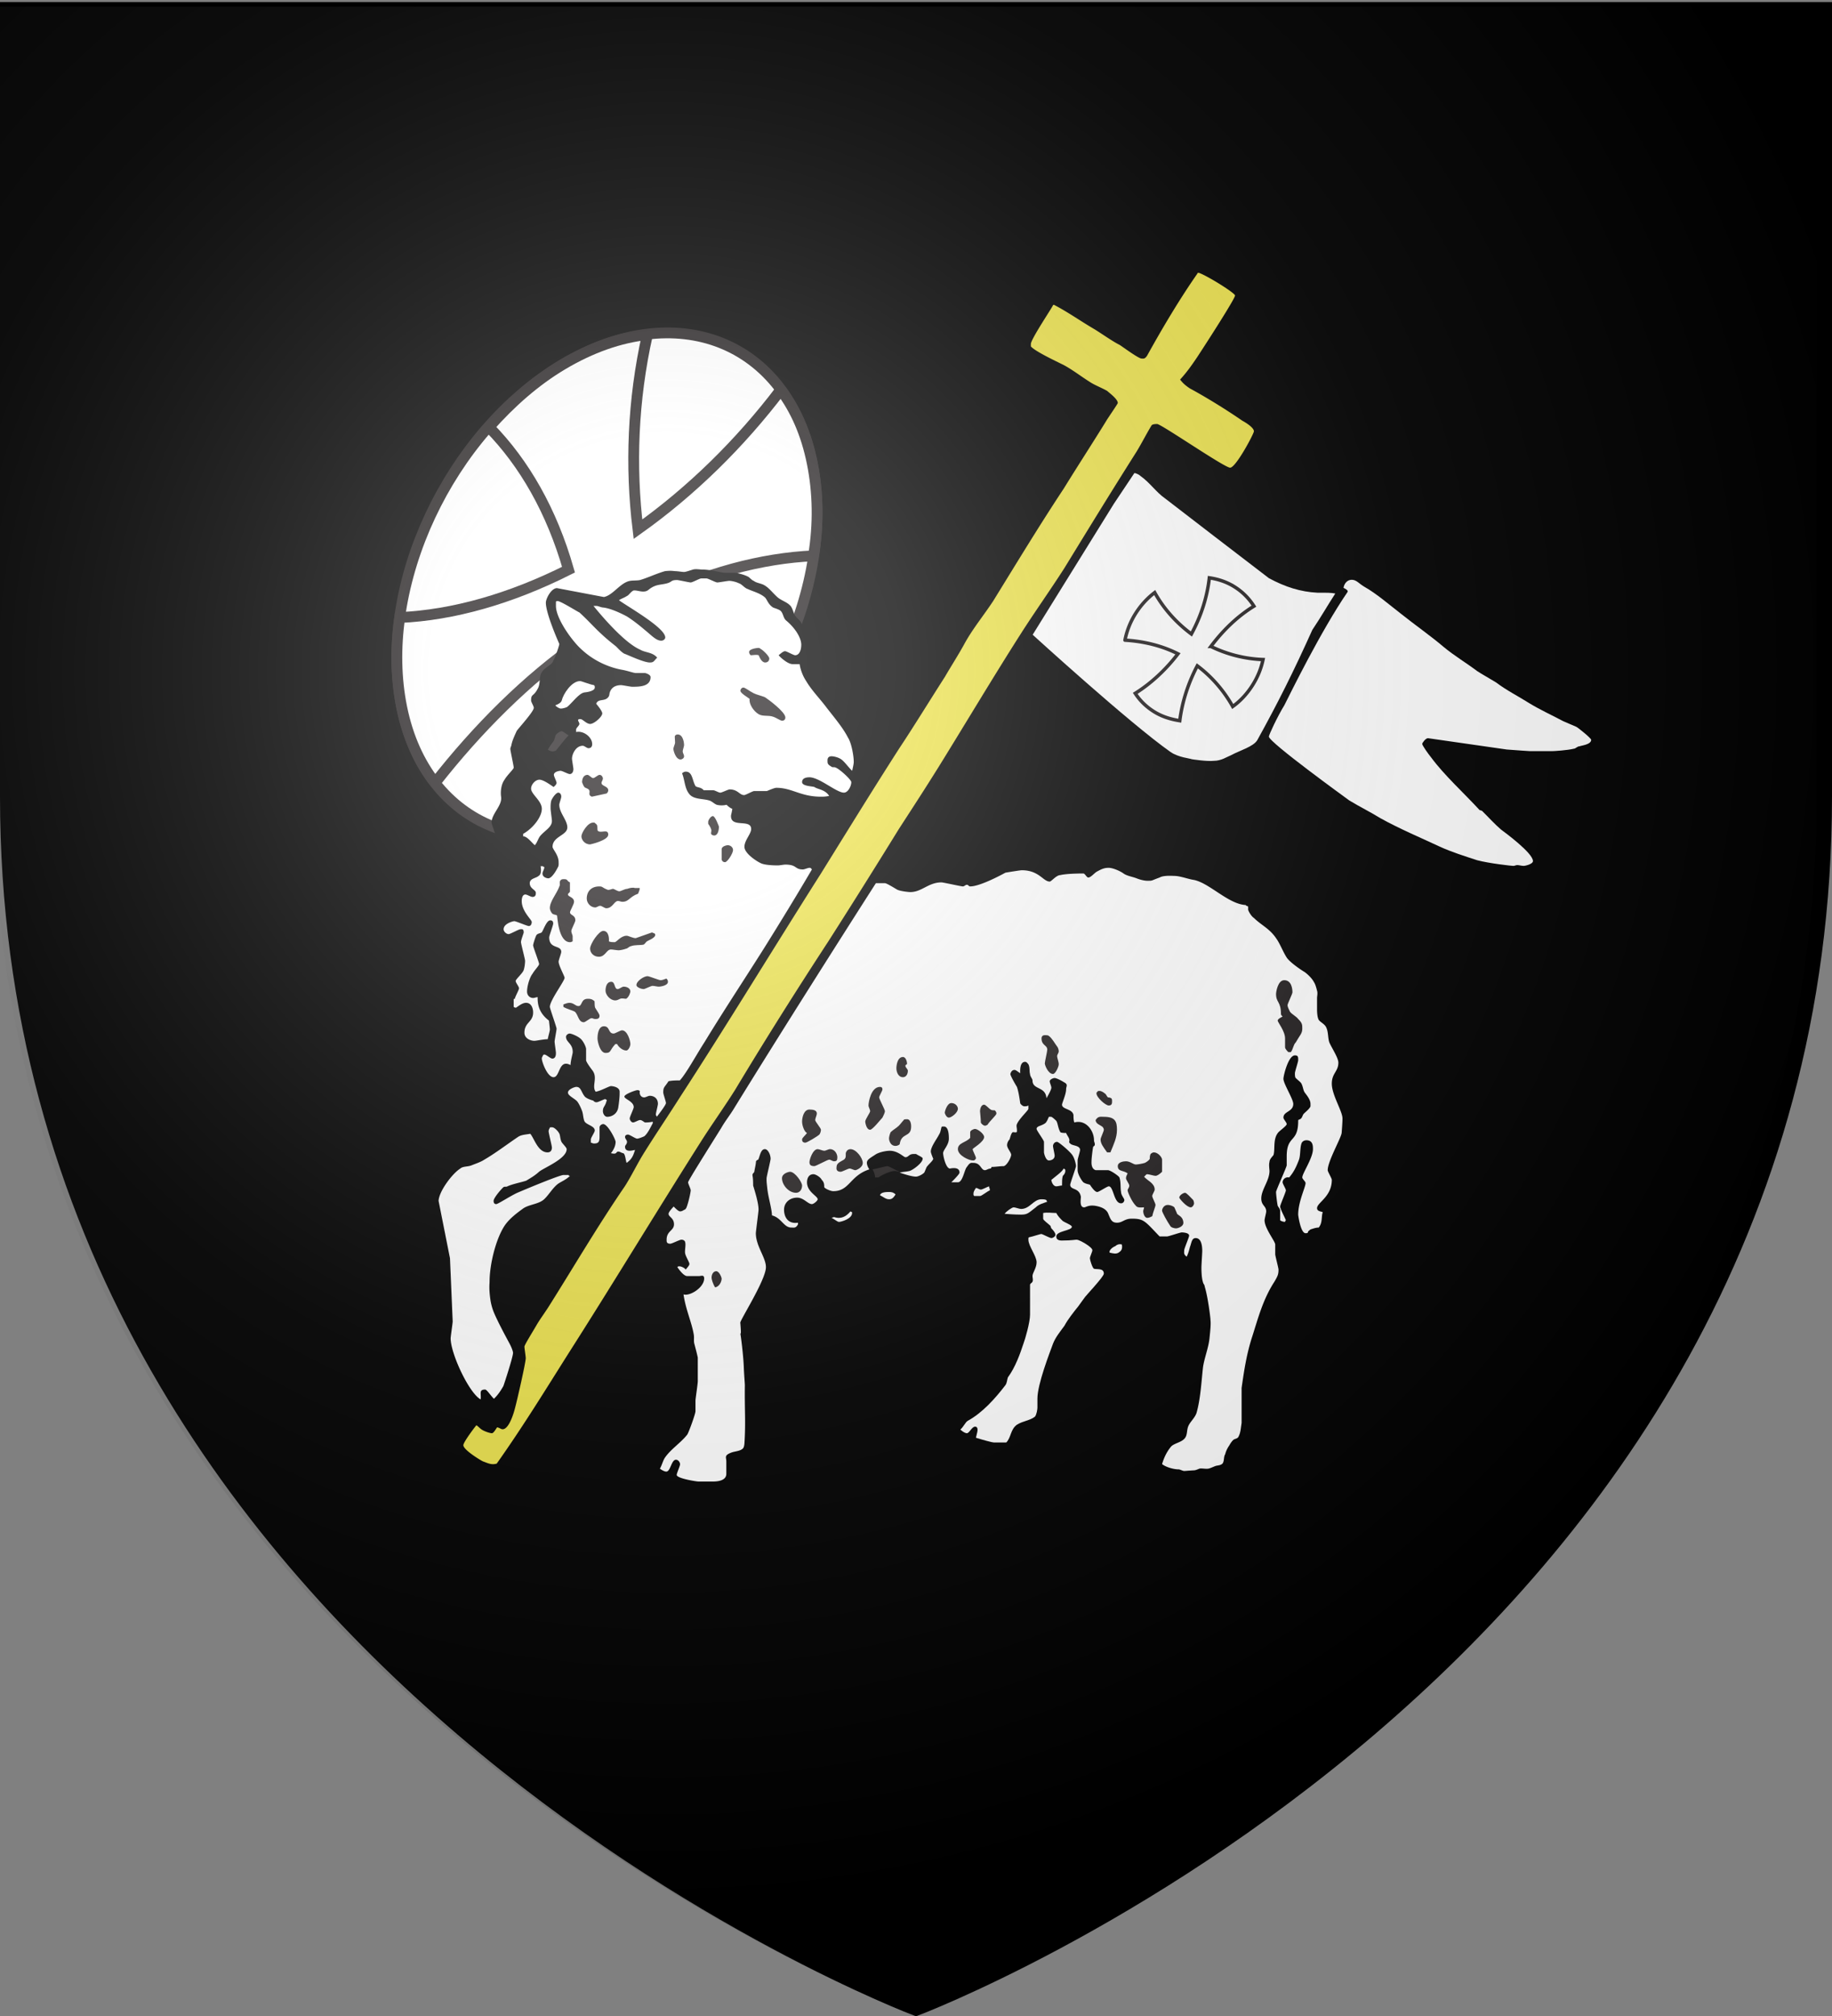 <svg xmlns="http://www.w3.org/2000/svg" xmlns:xlink="http://www.w3.org/1999/xlink" version="1.0" width="600" height="660"><rect width="100%" height="100%" fill="#808080" stroke="none"/><defs><linearGradient id="b"><stop style="stop-color:white;stop-opacity:.314" offset="0"/><stop style="stop-color:white;stop-opacity:.251" offset=".19"/><stop style="stop-color:#6b6b6b;stop-opacity:.125" offset=".6"/><stop style="stop-color:black;stop-opacity:.125" offset="1"/></linearGradient><linearGradient id="a"><stop style="stop-color:#fd0000;stop-opacity:1" offset="0"/><stop style="stop-color:#e77275;stop-opacity:.659" offset=".5"/><stop style="stop-color:black;stop-opacity:.323" offset="1"/></linearGradient><radialGradient cx="221.445" cy="226.331" r="300" fx="221.445" fy="226.331" id="c" xlink:href="#b" gradientUnits="userSpaceOnUse" gradientTransform="matrix(1.353 0 0 1.349 -77.63 -85.747)"/></defs><g style="display:inline;fill:#000;fill-opacity:1"><path d="M300 658.5S1.5 546.18 1.5 260.728V2.176h597v258.552C598.5 546.18 300 658.5 300 658.5z" style="opacity:1;fill:#000;fill-opacity:1;fill-rule:evenodd;stroke:#000;stroke-width:3;stroke-linecap:butt;stroke-linejoin:miter;stroke-miterlimit:4;stroke-dasharray:none;stroke-opacity:1"/></g><path class="ps031 ps18" d="M131.56 231.552c-8.064-39.865 15.495-90.078 52.65-112.182 37.252-22.163 73.735-7.67 81.799 32.194 8.01 39.604-15.403 89.73-52.655 111.892-37.155 22.105-73.784 7.7-81.794-31.904" style="fill:#fff;fill-opacity:1;fill-rule:nonzero;stroke:#231f20;stroke-width:3.538;stroke-linecap:round;stroke-linejoin:miter;stroke-miterlimit:3.864;stroke-dasharray:none"/><path class="ps029 ps18" d="M142.507 256.273c-5.148-6.57-8.945-14.82-10.947-24.721-1.898-9.38-2.062-19.5-.653-29.387 17.493-.774 36.32-6.137 55.287-15.67-5.494-19.207-14.475-34.882-26.053-46.676 7.13-8.037 15.133-15.133 24.069-20.45 9.447-5.62 18.853-8.88 27.824-9.839-4.808 21.543-5.615 43.04-3.095 63.726 17.6-12.514 33.415-28.053 46.772-45.632 4.851 6.455 8.348 14.3 10.298 23.94 1.95 9.64 2.142 20.034.42 30.4-17.025.788-35.54 5.673-53.85 14.815 5.454 18.064 14.289 33.825 25.473 45.562-7.35 8.167-15.446 15.61-24.698 21.115-8.984 5.345-17.924 8.62-26.501 9.637 4.572-20.819 5.688-43.084 3.423-63.046-17.798 12.34-34.068 28.734-47.77 46.226" style="fill:#fff;fill-opacity:1;fill-rule:nonzero;stroke:#231f20;stroke-width:3.538;stroke-linecap:round;stroke-linejoin:miter;stroke-miterlimit:3.864;stroke-dasharray:none"/><path class="ps03 ps18" d="M392.137 85.36c.805 0 1.074.53 1.343.53 4.834 2.911 9.668 6.087 14.233 8.733.269.265.537.794.537 1.324 0 2.91-4.834 8.204-5.64 9.527-3.49 6.087-7.52 12.174-11.279 17.996v.794c7.52 5.293 16.382 10.056 23.633 15.35.537.264.537 1.323.537 1.852 0 1.323-9.4 16.673-11.28 16.673-1.073 0-15.844-10.586-25.244-14.82-.268.793-4.834 6.88-4.834 7.674 0 1.059 12.085 11.38 15.845 14.556 2.686 2.117 7.52 6.087 10.743 8.998 3.222 2.911 7.25 6.087 11.01 7.94 3.76 1.852 7.252 4.498 11.011 6.086 2.417.794 6.983 1.588 7.52 1.588.537 0 4.297-.53 6.177-1.323.537-.265 1.074-1.059 1.611-1.588 1.612-.794 3.223-1.853 4.566-1.853 4.028 0 12.085 6.881 14.77 8.998 5.372 3.97 10.743 8.734 16.383 13.233 3.49 2.646 6.982 5.557 10.742 8.204 3.223 2.382 7.251 4.499 10.742 7.145 5.64 3.705 10.743 6.087 16.65 8.998 2.955 1.588 12.892 6.087 12.892 11.116 0 5.557-10.743 6.88-13.697 6.88h-21.753c-.537 0-4.566-.793-6.983-1.058-.268 0-6.714 0-6.982.265 1.611 2.91 6.714 7.674 9.13 10.32 2.687 2.912 5.372 5.294 8.326 8.205 4.297 3.97 13.428 9.792 13.428 14.555 0 1.06-1.343 3.706-2.417 4.235-2.148.53-5.908 1.058-6.445 1.058-.537 0-8.057-.793-11.817-1.587-3.223-.53-6.714-1.588-10.205-2.647-4.834-1.588-9.937-3.176-14.77-5.293-4.566-2.117-8.863-4.764-13.429-6.88-4.297-2.647-8.862-5.294-13.428-8.47-2.417-1.587-4.834-3.175-6.982-5.028-1.074-.794-11.28-9.792-14.234-9.792-.537 0-.537.265-.805.265-.806 1.323-2.149 2.911-3.76 3.705-1.88 1.059-5.371 2.117-7.52 2.382-2.417.264-3.223.264-3.76.264-5.908 0-15.039-2.91-19.873-6.351-.537-.265-1.611-.53-2.149-1.059-7.788-5.028-18.262-15.35-25.513-21.965-4.297-3.97-9.668-9.263-14.233-11.91-7.788 10.851-15.308 23.29-22.56 34.934-7.25 12.174-16.381 25.67-23.364 37.845 1.612.264 3.223.264 4.834.529 1.343.264 3.492 1.323 4.029 1.323 1.074 0 1.88-1.588 2.417-2.382 1.343-1.323 4.834-1.852 6.445-1.852 4.297 0 6.983 2.382 8.594 2.382.537 0 1.343-.265 1.88-.265.537 0 .806.53 1.343.53.537 0 4.834-3.706 5.37-3.706 1.88-1.058 4.03-1.588 6.178-1.852.268.264.268.264 2.685 0l12.085 2.646c.806-.265 7.52-1.852 9.669-1.852h2.954c.537 0 .805-.794 1.343-.794 1.61-.53 4.565-.794 5.102-.794 5.103 0 3.491 2.117 10.205 2.91.269.265.269.53.806.53s.537-.53 1.074-.794c1.612-.265 5.103-.794 5.64-.794.537 0 4.834.265 6.983.794 2.417.53 5.102 1.853 7.25 3.176 2.418 1.323 4.566 3.176 6.715 4.499 1.074.794 2.417 1.852 3.76 2.382 1.88 1.058 4.296-.265 6.176 2.382.269.794.269 2.117.806 2.91 1.074 1.324 1.343 2.647 2.417 3.706 1.343 1.323 4.028 1.588 4.834 3.44 1.88 3.97 5.64 9.792 10.742 12.174.806.53 1.88 1.852 2.417 3.176 1.88 3.705 1.343 3.97 1.343 6.88v3.176c0 1.324 3.491 5.029 3.491 5.029.806 2.381 1.343 4.234 1.612 6.88.268 1.588 1.88 4.764 1.88 5.293 0 3.176-1.612 3.97-1.612 5.823 0 1.323 3.492 6.616 3.492 7.674-.538 2.647 1.88 7.41 1.88 7.94 0 .794-.538 2.117-.538 3.176-.268 3.175-1.88 5.028-2.685 7.41-.269.794-.269 2.117-.537 2.91-.806 3.441-.269 2.647-.269 5.559 0 3.44-2.148 3.97-2.148 6.351v3.44c0 .53-.806 1.588-1.075 2.382-.268.265-.805.794-1.074 1.324-.806 1.058-2.685 2.117-3.76 2.91-.268.265-1.074.795-1.074 1.324v2.911c0 .53-.268 1.059-.537 1.588-.537 1.058-2.686 2.382-3.491 3.44-.537.53-1.075 1.588-1.343 2.382-1.88-.53-2.954 2.382-3.76 3.44-3.76 5.267-6.982 12.095-8.325 18.129-.806 3.467-1.612 7.119-2.149 10.824-1.074 6.431-2.417 19.372-2.417 19.928v4.26c0 .239-1.074 3.256-1.611 3.52-.806.424-2.148.61-2.954 1.377-.537.29-.537.767-.537 1.323 0 .53.268.53.268 1.059 0 1.402-2.417 3.705-3.222 4.234-5.909 3.784-12.623 5.955-18.531 5.955-4.565 0-8.594-1.138-12.89-5.055 0-.688-.27-1.667-.27-2.197 0-.556.806-2.54 1.612-3.731.806-2.091 2.148-4.526 3.491-6.722 1.074-1.482 2.686-2.62 4.297-3.89.269-.054.537-.265.806-.345 1.343-1.19 2.954-2.355 3.76-3.572.805-1.377 1.342-3.176 1.88-4.711 1.074-3.864 2.417-11.248 2.417-11.777 0-.556 1.88-7.013 2.148-10.507.269-5.187-.268-9.606-.268-14.502 0-1.218-1.612-3.335-2.417-4.658-.538-1.059-1.612-3.97-3.492-4.499-1.611-.53-3.76-1.059-5.37-1.853-.538-.264-5.104-4.234-6.178-4.234-.537 0-1.611.53-1.611 1.323v4.764c0 1.853-2.417 5.028-4.297 6.352-1.611 1.323-3.76 3.07-5.371 4.446-4.566 4.234-8.057 9.05-11.011 14.211-1.074 1.906-2.149 3.917-2.686 5.743-.537.926-3.222 7.225-3.222 10.03v3.202c0 2.33-2.417 7.86-5.103 8.92-1.611.714-3.491 2.38-4.297 3.942-.537.953-.537 2.409-.806 3.44-.268.504-1.074 1.006-1.342 1.536 0 .37 0 .873-.269 1.244-2.148 2.514-13.428 5.53-17.456 5.53-1.343 0-3.492-.82-3.492-2.408-1.61.027-5.908.027-6.445.027-.537 0-1.88-.874-2.686-.953-.268-.159-.537-.476-.537-1.006 0-1.455 1.343-3.599 1.88-4.922 1.074-3.096 3.492-7.966 6.446-10.374 1.342-1.006 3.49-1.218 5.102-2.514 2.686-2.17 5.909-4.34 8.057-7.252 3.223-4.578 4.297-9.924 6.177-14.053v-1.508c.268-.9 1.611-4.922 1.611-6.457 0-.556-1.074-6.59-1.074-7.12v-3.704c0-.53.806-4.235.806-4.764 0-6.087-5.372-9.527-6.177-16.144-.537-.264-1.343-.529-1.88-.529-.537 0-1.343 1.323-2.149 1.588-1.88.265-5.37.794-5.908.794-.537 0-8.325-1.323-8.862-1.323-5.103 0-5.371 3.705-8.326 3.705-.537 0-.805-.265-3.49-.265-1.344-.265-2.418-1.588-3.492-1.588-.537 0-2.954 1.588-4.566 1.853-1.074.264-2.685-.265-4.297 0-1.88.264-3.76 1.058-5.37 1.588-.27 0-.538-.265-3.223 0-1.343-.265-3.76-.794-4.297-.794-.537 0-3.223.794-3.76.794-.537 0-2.417-.53-2.954-.53-.537 0-3.492.794-4.029.794-.564 0-3.867-.794-5.8-.794-.162 0-.135-.264-.135.265 0 .53.698 2.646.779 3.97.107 1.852.322 5.293.322 5.822 0 7.145-1.155 8.125-6.338 17.52-.752 1.35-.913 2.99-1.155 4.472l.887 11.486v21.833c0 .556.027 4.05-.967 5.505-1.558 2.197-3.787 2.779-5.882 3.335-.188.344-.617.714-.617 1.27 0 .53.43-.106.43.423v2.461c0 .53-.242.106-.377.292-.456 1.667.162 4.737-1.503 6.086-5.184 4.261-15.04 6.326-21.62 6.326-1.02 0-4.833.158-4.833-1.535 0-.53.671-1.43.886-2.038-.215-.397-.564-.556-1.101-.556-.564 0-1.101.45-1.665.45-.86 0-1.639-.53-1.639-1.191 0-.556 1.343-4.155 1.907-6.113.806-2.832 2.283-6.564 4.11-9.554 1.637-2.7 5.263-4.975 7.116-7.357 1.719-2.223 1.746-5.479 2.095-8.178.16-1.508.805-4.181.805-4.71v-6.352c0-.53-1.208-8.866-2.256-13.153-.241-.873-.456-1.773-.886-2.567-1.53-2.858-3.786-5.822-5.344-8.522-1.853-3.282-1.611-5.663-1.611-8.574 0-2.912.134-3.97-2.579-7.41-.402 0-.805.529-1.128.793-5.8 9.263-11.601 18.261-17.563 27.391-4.324 6.617-8.245 13.577-12.435 20.352-5.586 9.05-12.031 17.943-16.704 26.861-.242.45-1.101 1.138-1.665 1.138-.537 0-3.491-.344-5.21-.952-1.29-.503-10.608-6.378-10.608-9.13 0-.53 0-.662.054-.9 2.148-3.467 6.526-10.03 6.526-10.56 0-.556-1.02-1.588-1.665-2.54-1.96-2.7-3.25-5.637-4.62-8.47-.59-1.243-.617-2.857-1.262-4.34-.806-1.905-1.88-4.842-1.907-6.721v-21.543l-4.807-26.994c-.752-3.705 4.297-9.262 7.708-12.438 1.396-1.588 3.303-1.323 4.914-2.382 1.504-.794 3.814-1.059 5.425-2.117 2.498-1.588 5.237-3.44 7.386-5.558.483-.53.43-1.323.779-2.117.51-.794 1.074-1.588 1.933-2.382.833-.794 1.853-1.058 2.578-1.588.161-.264.242-.53.242-1.058 0-2.647-4.377-5.293-4.377-8.47 0-.528 1.1-3.969 1.1-4.498 0-.53-.16-.794-.375-1.323-.457-1.059-1.316-2.118-1.773-3.176-.618-1.588-.94-4.5-.94-5.028 0-2.118 1.101-3.705 1.101-4.5 0-1.058-2.229-1.587-2.39-1.852-.644-.53-1.047-1.059-1.504-1.852-.215-.265-.618-1.06-.671-1.853-.135-1.323-.484-3.97-.484-4.499 0-.53 1.316-4.764 1.316-5.293 0-3.97-3.088-3.176-3.088-8.204 0-.53.671-3.705.671-4.234 0-.53-.886-3.176-.886-3.705 0-3.44 3.303-3.706 3.303-7.146 0-.794-1.987-4.234-1.987-6.88 0-3.706 3.088-5.294 3.088-7.146 0-.53-1.1-3.97-1.1-4.5 0-.529 1.315-4.234 1.315-4.763 0-.53-1.53-4.499-1.53-5.028 0-2.911 3.571-5.558 3.115-8.469-.215-1.588-.027-3.97 1.128-5.558.913-1.587 3.008-3.44 3.008-3.97 0-.529-1.102-5.557-1.102-6.086 0-.53.269-.794.35-1.323.322-1.588 1.1-3.176 1.691-4.5.188-.529 5.64-6.351 5.64-7.674 0-.53-.886-1.853-.886-2.382 0-2.382.833-1.059 2.363-4.234.672-1.588.269-3.44.994-4.764.779-1.588 2.847-2.382 3.625-3.44 1.021-1.853 2.256-5.558 2.256-6.087 0 0-4.404-9.792-4.404-13.497 0-1.324 1.773-4.764 3.652-4.764l15.362 2.911c2.712-.53 4.915-3.97 7.654-5.028 1.208-.53 2.9-.265 4.163-.53 2.685-.793 5.37-2.117 8.164-2.91 2.121-.265 2.98 0 3.518 0 .564 0 2.202.264 2.766.264.537 0 2.014-.53 2.927-.794.86-.265 2.337 0 2.874 0 3.25 0 6.096 1.059 7.734 1.059h3.008c.564 0 3.035.529 4.485 1.323.484.265 1.047 1.058 1.773 1.323.993.794 2.605.794 3.733 1.588 1.316.794 2.524 2.382 3.974 3.705 1.155 1.059 3.035 1.588 4.082 2.647.699.529 1.048 1.852 1.477 2.91.403 1.06 1.773 1.853 2.31 2.912l.806 2.382c.268.529 1.342 1.323 1.611 2.381.806 2.382 0 5.293.537 7.675.537 2.647 2.686 5.293 4.029 7.94 1.61 3.44 5.102 7.145 6.982 9.792 4.028 5.028 6.177 12.173 6.177 17.466 0 .53-.806 5.293-.806 5.823 0 .529-.537 2.646-1.074 3.44-.806 1.059-2.417 1.588-3.223 2.117-3.222 1.588-5.908 1.588-8.594 1.588-.537 0-5.102-.265-7.52-.794-2.416-.794-3.786-1.588-6.23-1.588-.537 0-3.25.53-5.022.794-.618.265-1.343 0-1.933 0-.403 1.059-.833 2.647-.833 3.176 0 .53 0 .53.027.794 2.014.794 3.491 3.705 3.491 5.293 0 .53-1.316 3.44-1.316 3.97 0 2.117 2.256 3.705 3.384 3.705.564 0 2.31-.53 2.874-.53.537 0 1.316 0 4.619.265 2.014 0 4.7 1.588 7.117 2.646.268 0 .537-.529.805-1.058 8.594-13.497 17.188-27.523 26.05-41.55 6.177-9.262 11.817-19.32 17.725-28.846 5.909-9.528 12.623-19.055 18.53-28.318a125.24 125.24 0 0 1 4.566-8.204c4.297-6.88 9.131-13.761 13.428-20.378 4.297-7.145 12.623-20.907 12.623-21.436 0-.794-9.4-6.616-12.891-8.998-4.297-2.647-9.131-5.028-13.428-7.94-.806-.264-.806-1.323-.806-1.852 0-1.588 1.343-3.176 2.417-4.764 1.88-2.91 4.029-6.351 5.908-9.262.269-.53.806-2.118 1.88-2.647.269-.265 1.075-.265 1.343 0l27.125 16.144c.537-.265 1.074-.53 1.342-1.324A2140.554 2140.554 0 0 0 389.72 86.42c.537-.794 1.88-1.058 2.417-1.058" style="fill:#000;fill-rule:nonzero;stroke:none;stroke-width:1.327;stroke-linecap:round;stroke-linejoin:miter;stroke-miterlimit:3.864;stroke-dasharray:none;fill-opacity:1"/><path class="ps032 ps18" d="M345.945 397.116c.537 1.058 1.343 1.852 2.148 2.646.806.53 2.954 1.323 2.954 1.853 0 1.323-5.102 1.323-5.102 3.175 0 1.588 1.88 1.324 2.417 1.324 2.417 0 3.76-.265 4.297-.265.805 0 5.102 2.382 5.102 3.44 0 .53-.805 2.118-.805 2.647 0 .53.805 3.176 1.342 3.44 1.075.265 3.223-.264 3.223 1.588 0 1.059-6.177 7.463-6.445 8.045-.537.768-1.343 1.8-1.88 2.594-1.612 2.011-3.491 4.367-4.566 6.404-1.342 1.853-2.954 3.785-3.76 5.902-1.074 2.938-5.102 13.232-5.102 17.97v2.964c0 .555-.269 2.276-.806 2.937-1.611 1.297-4.028 1.43-5.908 2.647-2.149 1.535-1.88 4.208-3.491 5.822h-4.029c-.537 0-3.76-.873-5.908-1.561.269-1.165.537-2.012.537-2.568 0-.979-.537-1.058-.806-1.058-1.074 0-1.88 2.144-2.685 2.144-.537 0-1.343-.45-2.149-1.191 1.075-.927 1.612-2.356 2.417-2.859 4.834-2.62 9.131-7.463 12.354-11.697.537-.715.537-1.879.806-2.54 2.417-3.256 4.028-7.781 5.102-11.063.537-1.376 2.149-6.934 2.149-9.474v-9.713c0-.53.537-.53.806-1.058.268-.53 0-1.324 0-1.853 0-1.059 1.342-2.646 1.342-4.499 0-2.117-2.685-5.293-2.685-7.41 0-.53 0-.794.268-.794 1.343-.265 3.492-1.059 4.029-1.059.268 0 2.685 1.324 3.222 1.324.537 0 1.343-.53 1.343-1.059 0-.53-.537-1.323-1.343-2.117 0 0-.268-.53-.268-.794-.806-.794-2.417-1.853-2.417-2.382v-1.852c1.343-.265 2.954 0 4.297 0" style="fill:#fff;fill-rule:nonzero;stroke:none;stroke-width:1.327;stroke-linecap:round;stroke-linejoin:miter;stroke-miterlimit:3.864;stroke-dasharray:none;fill-opacity:1"/><path class="ps033 ps18" d="M363.132 284.111c1.343 0 3.76 1.059 4.834 1.853 1.075.793 2.955 1.058 4.297 1.587 1.343.53 2.686.794 3.492.794 1.88 0 1.074 0 4.028-1.058 1.343-.794 4.297-.53 4.834-.53 1.88 0 4.566 1.06 6.446 1.324 5.102 1.058 11.279 7.94 16.919 8.204 0 .264.537.264.805.53v1.058c.269.794 1.075 2.117 1.88 2.646 2.417 2.382 5.103 3.44 7.251 6.616 1.343 1.853 2.149 4.235 3.492 6.352 1.074 1.588 4.565 3.97 5.908 4.764 1.074.793 2.417 2.117 2.954 3.175.537.794.806 1.853 1.074 2.911.269.794 0 1.853 0 2.382v3.705c0 .53 0 2.382.537 3.44.538.795 1.88 1.324 2.417 2.383.806 1.587.538 3.44 1.075 5.028.805 1.852 2.954 5.028 2.954 6.616 0 2.911-2.149 3.44-2.149 6.88 0 3.706 3.492 8.999 3.492 11.38 0 .53 0 1.324-.269 4.764-.268 1.853-4.565 9.263-4.565 12.174 0 .53 1.342 2.647 1.342 3.176 0 5.558-4.834 7.41-4.834 9.263 0 1.058 1.343 1.058 1.88 1.323-.537 1.323 0 3.44-1.343 5.028-.805 0-1.61.265-2.417.53-.268 0-.805.529-1.074.793 0 .265 0 .53-.805.53-1.612 0-2.418-5.823-2.418-6.087 0-4.235 2.418-8.998 2.418-10.321 0-.53-1.075-1.324-1.075-1.853 0-1.323 3.492-6.351 3.492-9.263 0-1.058 0-2.91-2.149-2.91-.537 0-1.343.264-1.611 1.058-.537 1.588-.269 3.705-.806 5.293-.806 2.117-1.611 3.97-3.223 5.822-1.342-.265-2.148.794-2.148 1.588 0 .53 1.074 2.117 1.074 2.646 0 .53-1.88 4.764-1.88 5.293 0 .794 1.612 3.705 1.88 4.5 0 0-.268.264-.268.529-.538 0-1.343-.265-1.612-.53v-3.175c0-.53-.537-1.059-.805-1.588-.269-1.324-.538-3.97-.538-4.5 0-.529 3.492-8.203 3.492-8.733v-2.91c0-7.146 3.76-4.235 3.76-11.645 0-.53.268-.265.537-.53.805-.264.805-1.323 1.342-1.852.538-.53 1.88-1.588 2.149-2.382v-.794c0-1.323-1.074-2.646-1.88-3.705-.537-.794-.537-1.852-1.074-2.911-.269-.53-1.075-1.059-1.88-1.853-.269-.264-.269-1.058-.269-1.587 0-.53 1.074-3.706 1.074-4.235 0-1.058 0-1.588-1.074-1.588-2.148 0-3.76 6.616-3.76 7.675 0 1.588 3.223 6.616 3.223 8.204 0 2.647-3.223 2.382-3.223 4.5 0 .528 1.075 1.587 1.075 2.116 0 .53-1.88 1.853-2.686 2.647-1.88 2.117-1.074 5.293-1.611 7.41-.269.53-1.343 1.323-1.343 2.382-.269.794 0 2.382 0 2.91 0 3.177-2.686 6.088-2.686 8.999 0 2.382 1.612 2.382 1.612 4.234 0 .53-.537 2.382-.537 2.911 0 2.647 3.49 6.881 3.49 7.94v3.176c0 .529 1.075 4.499 1.075 5.028 0 1.588-.268 2.117-1.343 3.97-3.76 5.769-5.37 12.041-7.25 17.916-1.88 5.743-2.686 11.248-3.492 16.858v11.486c-.269 1.508-.269 3.123-1.074 4.578-.269.477-1.075.61-1.343.768-.537.212-1.343 1.455-1.611 1.985-.538.767-1.075 1.773-1.343 2.884-.537.794-.269 2.065-.806 2.964-.537.636-1.343.662-2.148.82-.806.239-1.88.848-2.686.954-.806.079-1.611-.08-2.417-.08-.537 0-1.343.582-2.148.609-2.686.159-2.686.212-3.223.212-.537 0-1.343-.53-1.88-.53-1.343.027-4.028-.635-5.371-1.72.537-1.773 1.343-3.81 2.954-5.743 1.074-1.138 3.491-1.35 4.565-2.805.806-1.059.538-2.647 1.075-3.864.537-1.376 2.148-2.7 2.685-4.314 1.343-4.657 1.612-10.506 2.149-15.137.537-3.309 1.88-6.431 2.148-9.74.537-4.975.269-5.187.269-5.742 0-.53-.806-7.305-1.88-10.772 0-.529-.537-1.058-.537-1.323-.537-1.588-.537-4.234-.537-5.028 0-.53.268-4.764.268-5.293 0-1.588-.268-4.234-2.148-4.234-1.343 0-1.343 1.588-1.88 2.91-.269 1.06-.537 2.118-1.075 3.176-1.074-.793-.805-1.323-.805-2.117 0-.529 1.611-4.234 1.611-4.763 0-1.059-2.417-1.059-2.417-1.059-.537 0-4.297 1.323-4.834 1.323h-2.417c-4.834-5.028-5.103-5.822-9.13-5.822-2.418 0-2.955 1.323-4.835 1.323s-2.148-1.323-2.954-3.175c-.806-1.588-2.686-2.118-4.297-2.382-2.149-.265-2.954.529-3.491.529-1.612 0-1.075-2.646-1.075-3.44-.537-3.176-3.49-2.118-3.49-3.97 0-.53 1.88-5.558 1.88-6.087 0-.794-.538-2.647-1.075-3.44-.537-1.06-4.566-4.5-5.103-4.5-1.074 0-1.343 1.06-1.343 1.324 0 .53.538 2.646.538 3.176 0 1.323-1.343 1.587-1.88 1.587-1.075 0-1.612-2.381-1.612-2.646v-3.44c0-.53-2.417-3.706-2.417-4.235 0-.53.269-.53.537-.794.538-.264 2.417-.794 2.686-1.588.269-.264.537-1.058.806-1.588h.805c.537.265 1.343 1.06 1.612 1.324.537.794.537 2.382 1.343 3.705.268.264 1.342.264 1.88.264.268.794 1.074 1.588 1.074 2.382 0 .265-.269.794.268 1.059.537.794 3.223.53 3.223 2.117 0 .53-.806 2.911-.806 3.44v3.176c0 1.323 1.343 3.44 1.88 3.97.806.53 1.343.53 2.149.794.537.794 1.611 2.382 2.417 2.382.537 0 3.222-1.853 3.76-1.853 1.61 0 1.61 5.558 4.028 5.558.805 0 1.074-.794 1.074-1.059 0-.53-1.074-1.588-1.074-2.646-.269-1.324 0-3.176-.537-4.764-.269-.53-2.954-2.382-3.76-2.382h-4.028c-1.612-.53-1.343-2.646-1.343-3.176 0-.529.268-3.175.537-4.499.268-.264.537-.264.537-.793 0-.53-.269-.794-.269-1.324 0-3.176-2.685-6.88-6.445-5.822-.269-.794-.269-1.588-.269-2.382-.268-2.117-3.76-1.852-3.76-3.44 0-.53 1.343-3.44 1.343-5.029 0-1.058.806-1.587-.805-2.381-.806-.53-2.417-1.324-2.954-1.324-.538 0-1.612.53-1.612 1.059 0 .53.537 1.588.537 2.117 0 .53-.805 2.117-1.611 3.44-.269-3.97-4.565-2.646-4.565-5.822 0-.529-.806-1.323-.806-2.117-.269-.794 0-2.117-.537-3.176-.269-.264-.537-.794-1.075-.794-1.88 0-1.61 3.176-1.61 3.706-.538-.265-1.344-1.06-1.88-1.06-1.075 0-1.344 1.324-1.344 1.324 0 .53 1.343 2.911 2.149 4.235.537 1.587.806 3.44 1.074 5.292 0 .265.806 1.06 1.343 1.06.537 0 .806 0 1.343-.266v1.059c0 .53-2.954 3.176-3.76 5.028-.269.53 0 1.324 0 1.853v.53c0 .528-.806.264-1.343.264-.537.264-.806 1.588-1.074 2.382-.537.529-.806 1.323-.806 1.852 0 1.059 1.343 2.382 1.343 3.176s-1.343 3.44-2.417 3.705c-1.343 0-2.686.265-4.028.265 0 0 0 .264-.269.529-.806 0-1.343.53-1.88.53-1.343 0-1.343-2.383-3.76-2.383-.805 0-1.074-.264-2.148 1.324-.806.794-1.343 5.028-2.954 5.028h-2.149c.537-.53 2.686-2.647 2.686-3.176 0-2.117-2.954-1.323-3.223-1.323-1.343-.265-2.148-4.234-2.148-5.028 0-1.059 1.88-2.647 1.88-4.764 0-.794 0-3.97-1.612-3.97-.537 0-.805 0-.805.265-.269.794-.269 1.588-.806 2.382-.806 1.588-2.686 3.97-2.686 5.557 0 .53.806 2.382.806 2.382-.269.794-1.343 1.588-2.149 2.647-.268.529-.537 1.323-.805 1.852-.806.794-2.149 1.323-2.686 1.323-1.611 0-4.565-1.058-5.371-1.323 1.074-.264 2.148-.264 3.223-.53 1.074-.264 4.297-2.646 4.297-3.969v-.264c-.537-.53-1.343-.794-2.149-1.324h-.805c-1.612 0-1.612 1.059-2.686 1.059-.537 0-2.417-2.117-5.103-2.117-1.342 0-3.76.529-4.834 1.323-1.611 1.059-2.685 1.588-2.685 2.646 0 .53.268 1.324.805 2.118-6.445 2.117-6.445 7.145-11.816 7.145-.806 0-2.686-.794-2.954-1.323 0-.794 0-1.588-.806-2.382-.537-1.059-2.149-1.853-2.686-1.853-1.88 0-2.148 1.853-2.148 2.647 0 3.176 3.491 4.499 3.491 5.558 0 .529-1.343 1.587-1.88 1.587-1.343 0-2.685-2.117-4.834-2.117-2.39 0-4.297 1.588-4.297 3.97 0 2.117 1.101 4.764 4.566 4.234v.53c-.698 1.323-1.29 1.058-2.149 1.058-2.551 0-3.222-3.176-6.365-3.97-.134-2.646-1.235-5.822-1.557-8.998-.269-2.381-.215-2.381-.215-3.175 0-.53 1.316-5.823 1.316-6.352 0-1.323-.833-3.176-1.88-3.176-1.397 0-1.638 2.382-2.175 3.44-.135 0-.591.265-.725.53-.054 1.059-.403 2.382-.564 3.44-.027.265-.591.53-.591 1.06 0 .528.215.528.215 3.44.725 2.381 1.772 5.822 1.772 7.939 0 .53-.886 7.145-.886 7.675 0 4.234 3.303 7.94 3.303 11.115 0 4.234-8.916 17.996-8.379 18.26.242 3.07.215 3.388.027 3.547.43 2.779.994 7.992 1.101 10.798.08 2.381.35 5.425.35 6.06-.108 8.257.321 11.724-.135 19.055-.027.45-.161 1.27-.457 1.587-.832.927-2.632.953-3.786 1.377-2.525.952-1.692 1.561-1.692 2.91v4.05c0 2.461-3.33 2.54-4.539 2.54H228.8c-.617 0-7.17-1.005-7.17-2.17 0-.555 1.101-2.937 1.101-3.467 0-.661-.59-1.508-1.343-1.508-1.53 0-1.772 3.89-3.169 3.89-.564 0-1.396-.45-2.094-.952.67-1.165.993-2.62 1.61-3.547 1.854-2.778 5.184-4.87 7.333-7.595.402-.476 2.712-6.749 2.712-7.701v-3.52c0-.53.86-6.034.752-6.563v-7.463c-.322-1.509-.725-2.965-1.128-4.526-.242-.82-.027-1.985-.161-2.832-.645-4.075-2.632-8.177-3.384-13.311 2.148.661 6.768-2.303 6.768-5.214 0-1.323-1.02-.794-1.665-.794h-3.921c-1.048 0-2.471-1.852-3.196-2.911.242-.265.215-.265.752-.265.564 0 1.638.53 1.987 1.059.376-.53 1.209-1.323 1.209-1.853 0-.529-1.182-2.382-1.397-3.44-.188-1.059.296-2.647 0-3.705-.107-.53-.698-.794-1.235-.794-.564 0-3.089 1.323-3.626 1.323-1.316 0-1.208-.794-1.208-1.323 0-2.911 2.417-2.911 2.417-5.028 0-2.118-1.773-2.382-1.773-3.44 0-.53.913-1.589 1.665-2.383.537.53 1.531 1.588 2.095 1.588.537 0 .967-.264 1.37-.53.215 0 .537-.264.752-.793.644-1.588 1.37-5.028 1.37-5.558 0-.529-.86-2.117-.86-2.646 0-.53 7.358-12.174 10.823-17.731 1.343-2.382 3.088-4.5 4.485-6.881 15.173-24.613 35.18-56.106 46.192-73.308h2.954c.537 0 2.686 1.324 4.028 2.117 1.075.53 3.76.794 4.297.794 3.76 0 5.909-3.175 10.206-3.175.537 0 6.445 1.323 6.982 1.323.537 0 .806-.53 1.343-.53.537 0 .537.53 1.074.53 2.954 0 9.131-3.176 11.548-4.5 1.611-.264 4.834-.793 5.371-.793 5.64 0 6.983 3.705 9.131 3.705.537 0 2.149-2.117 3.492-2.117 2.148-.53 6.982-.53 7.52-.53.536 0 1.073 1.324 1.61 1.324.806 0 1.88-1.323 2.686-1.853 1.88-1.058 2.686-1.323 4.028-1.323M229.659 189.367h1.719c.537 0 2.98 1.323 3.545 1.323.537 0 3.383-.529 3.947-.529.538 0 2.095.265 3.116.794.967.265 1.906 1.588 2.846 1.853 1.665.794 3.948 1.323 5.533 2.646.805.53 1.1 2.382 2.846 3.44.591.265 1.746.53 2.417 1.06.914.793.86 2.38 1.827 3.175 3.169 2.646 4.968 5.822 4.968 7.94 0 1.587-.537 3.44-2.014 3.44-.564 0-2.766-1.324-3.303-1.324-.564 0-1.45.794-2.095 1.324.376.529 2.927 2.91 4.538 2.91h2.337c.268 1.853 1.074 3.97 2.148 5.558 1.88 3.176 4.566 5.823 6.714 8.734 2.686 3.44 5.371 6.616 6.983 9.792 1.074 1.588 1.88 5.822 1.88 7.94 0 .528-.269 1.852-.537 2.91-1.343-1.323-2.417-2.91-3.492-3.705-1.074-.794-2.685-1.058-3.222-1.058-1.343 0-1.343 1.058-1.343 1.323 0 1.058 0 1.323 1.343 2.117.268.265.805 0 1.342.265 1.343.529 5.103 3.97 5.103 4.763 0 1.324-1.074 3.44-2.417 3.44-2.417 0-8.057-5.028-11.28-5.028-1.074 0-2.416.265-2.416 1.588 0 1.324 3.222 1.324 4.028 1.588 1.074.794 3.491.794 4.834 2.911-1.074.265-2.148.265-2.686.265-6.714 0-9.4-2.911-14.636-2.911-.671 0-3.008 1.058-3.088 1.058h-4.11c-.563 0-2.792 1.324-3.33 1.324-1.53 0-2.014-1.853-4.726-1.853-.537 0-2.525 1.059-3.089 1.059-.537 0-1.772-.794-2.31-.794h-3.114c-.914-1.059-1.934-.794-2.66-1.323-1.127-1.853-.94-4.764-3.222-4.764-.537 0-.806.265-1.208.53.886 2.116.832 4.763 2.229 6.615 1.45 2.118 4.726 1.588 6.928 2.382.672.265 1.504 1.059 2.203 1.323a6.64 6.64 0 0 0 3.222 0c.537.53 1.155 1.06 1.88 1.324-.215 1.588-.43 1.852-.43 2.382 0 3.97 6.607.793 6.607 4.234 0 1.588-2.202 3.705-2.202 5.822 0 2.382 4.834 5.293 5.854 5.558 1.639.53 4.566.53 5.13.53.537 0 1.88-.266 2.417-.266 3.867 0 2.981 1.588 5.747 1.588.537 0 1.611-.529 2.149-.529.537 0 .537.265.805.53-4.968 8.468-10.312 17.201-15.603 25.67-6.338 10.057-13.186 20.378-19.632 30.964-2.578 3.97-5.854 10.057-8.03 12.438-1.154 0-2.443 0-3.706.265-1.37 2.117-1.718 1.853-1.718 3.705 0 .53.886 2.911.886 3.44 0 .53-1.773 2.912-3.008 4.5-.08-.53-.295-.265-.295-.794 0-.53.671-2.912.671-3.44 0-1.853-1.343-2.647-2.659-2.647-.537 0-1.316.529-1.853.529-1.074 0-1.638-1.059-1.396-2.117-.135 0-.242-.265-.806-.265-.537 0-4.27 1.323-4.27 2.117s3.061 1.588 3.061 3.44c0 .53-1.315 3.176-1.315 3.706 0 .53.537 1.323 1.1 1.323.538 0 1.746-.794 2.31-.794.537 0 1.101.53 1.558.794.644 0 1.477 0 2.578-.265v.53c-.752 1.323-1.53 3.175-2.74 4.234-.536.265-1.852.794-2.39.794-.563 0-2.416-1.323-2.98-1.323-.538 0-.967.264-.967.794 0 .529.644 1.058.644 1.588 0 .793-.644 1.058-.644 1.587 0 2.118 2.9 1.059 3.276 1.059-.537 1.588-.86 2.911-2.766 4.234-.322-.794-.403-2.91-1.101-3.175-.43 0-1.074-.53-1.611-.53-.913 0-.188 1.059-2.417.53.859-1.059 1.53-2.382 1.53-3.705 0-.794-2.578-5.823-4.055-5.823-.564 0-1.208.53-1.208 1.059v2.911c0 1.588-.135 2.382-1.773 2.382-.537 0-.752-.265-1.074-.265v-1.058c-.027-.53 1.289-2.382 1.289-2.912 0-1.587-2.954-1.852-3.438-3.175-.402-1.059-.349-2.382-.805-3.44-.403-1.06-.913-2.118-1.504-2.912-.967-1.058-3.035-1.852-3.035-2.911s2.175-1.852 2.74-1.852c1.503 0 1.584 1.587 2.578 2.91.456.795 2.067 1.324 2.98 1.589.242.264.484.529 1.048.529.537 0 1.96-.794 2.874-1.059 0 0 .214.265.51.265-.537 2.382-1.29 2.117-1.29 3.705 0 .794.565 1.852 1.424 1.852 1.585 0 3.357-1.058 3.626-3.175.483-3.176.43-4.5.43-5.029 0-1.587-2.39-1.852-2.847-1.852-.564 0-3.384 1.588-4.996 1.852-1.37-1.852.726-4.499-.993-6.88-.806-1.059-2.149-2.912-2.149-3.44v-3.706c0-.53-.886-2.646-1.933-3.44-.94-.794-2.9-1.588-3.438-1.588-.564 0-1.208.53-1.208 1.058 0 1.853 2.202 2.118 2.202 5.029 0 .529-.672 2.646-.725 4.234-3.921-2.117-3.384 3.97-5.56 3.97-2.014 0-3.84-5.029-3.84-6.087 0-.53.215-.53.242-.794.241-.265.08-.53.644-.53.537 0 1.988 1.324 2.525 1.324 1.181 0 1.208-1.323 1.208-1.853 0-.529-.43-3.175-.43-3.705 0-.53.645-3.705.645-4.234 0-.53-2.202-6.616-2.202-7.146 0-2.117 4.834-8.468 4.834-9.527 0-.53-1.96-3.97-1.96-5.293 0-.53.859-2.646.859-3.176 0-2.381-3.948-.794-3.948-4.763 0-.53 1.316-3.97 1.316-4.5 0-1.058-.671-1.058-.994-1.058-1.289 0-2.363 3.705-2.846 3.97-.323.264-1.128.264-1.612.794-.241.264-1.128 2.91-1.128 3.44 0 .53 1.96 5.558 1.96 6.087 0 .53-1.584 2.117-2.148 3.176-.886 1.058-1.799 3.97-1.799 5.822 0 1.323.94 2.117 1.987 2.117.537 0 .94-.264 1.477-.264-.053 2.646.591 5.293 3.707 7.674.08.794.295 2.382.295 2.912 0 .529-.43 1.852-.698 3.175-1.37 0-3.787.53-4.35.53-1.317 0-3.277-.794-3.277-2.647 0-3.44 2.846-3.44 2.846-6.616 0-1.588-.698-3.176-2.31-3.176-1.1 0-2.12.794-3.276 1.588-.241 0-.456 0-.778-.265v-2.381c0-.53.214 0 .349-.265.295-1.059 1.396-2.911 1.396-3.44 0-.53-1.1-1.853-1.1-2.382 0-.53 2.12-2.382 2.577-3.44.403-1.06.51-2.647.51-3.177 0-.529-1.342-5.557-1.342-6.086 0-.794.886-2.912.886-3.176 0-1.323-.645-1.059-1.101-1.059-.537 0-3.277 1.588-3.84 1.588-.699 0-1.639-.794-1.639-1.588 0-1.852 3.062-2.646 3.518-2.646.537 0 4.163 1.588 4.727 1.588.886 0 .967-1.059.967-1.324 0-.794-3.277-3.44-3.277-6.88 0-.53.108-2.118 1.209-2.118.537 0 1.746.794 2.31.794 1.181 0 1.1-1.058 1.1-1.323 0-1.059-1.987-1.323-1.987-3.176 0-1.588 2.041-1.588 2.9-2.382.994-.529.806-2.381.645-3.175h.833c0 .264.134.264.43.264-.189 1.059-.645 1.588-.645 2.118 0 1.323 1.584 1.587 1.88 1.587 1.316 0 2.98-3.175 3.33-3.97.134-.529.08-.793.08-1.323 0-2.381-1.987-4.234-1.987-5.028 0-3.44 4.834-3.705 4.834-6.351 0-2.382-2.632-4.764-2.632-7.41 0-.53.645-2.118.645-2.647 0-1.059-.671-1.323-.967-1.323-.564 0-1.504 1.058-2.068 2.117-.537.794-.456 2.646-.456 3.176 0 .529.43 3.44.43 3.97 0 2.117-2.445 3.175-3.922 5.028-.59.794-.94 2.117-1.665 2.91-1.02-.793-2.497-2.91-3.84-2.91v-.794c3.276-1.853 6.123-5.558 6.123-8.204 0-2.647-3.518-4.764-3.518-6.616 0-1.324 1.37-2.912 2.74-2.912 1.261 0 3.464 1.588 4.618 2.382.699-.53.994-1.058.994-1.323 0-.53-.886-2.117-.886-2.646 0-1.059 1.772-1.324 2.202-1.324.564 0 2.417 1.059 2.981 1.059.967 0 1.209-1.059 1.209-1.588 0-.53-.457-2.911-.457-3.44 0-1.588 1.316-4.235 3.518-4.235.564 0 1.316.794 1.88.794 1.182 0 1.209-1.058 1.209-1.323 0-2.382-2.928-4.5-5.264-3.97v-.794c-.027-.529 1.074-1.323 1.074-1.852 0-.53-.43-.794-.43-1.323.242-.265.215-.265.78-.265.724 0 1.96 1.588 3.168 1.588 1.343 0 3.975-2.382 3.975-3.44 0-.795-1.558-2.647-1.987-3.176.698-1.853 2.98-.53 4.108-2.382.215-.265.215-1.059.35-1.324.671-2.117 2.631-2.381 3.679-2.381.537 0 3.061.529 3.625.529 2.337 0 6.043 0 6.043-3.176 0-.794-1.558-1.323-1.907-1.323h-3.008c-.564 0-2.846-.794-4.458-1.059-4.324-.794-9.211-2.91-13.186-6.616-3.008-2.646-8.433-10.056-8.433-14.29v-1.324s0-.265.537-.265c1.048 0 6.875 3.705 7.117 3.705 2.659 2.382 4.969 5.029 7.305 7.146 1.397 1.323 3.33 2.911 4.7 3.97.805.793 1.719 1.852 2.685 2.381 1.424.53 6.419 2.911 8.406 2.911 1.37 0 1.29-.529 2.417-1.587-1.557-1.853-3.894-1.588-5.64-2.647-4.834-2.117-11.79-10.056-15.227-14.29h.967c.537 0 1.585.528 2.23.528 2.228.265 5.263 1.588 7.734 2.912 2.094 1.323 4.082 2.91 5.962 4.499 2.255 1.852 3.679 3.44 5.29 3.44.752 0 1.316-.53 1.316-1.059 0-3.175-12.273-10.056-15.147-12.173.699-.53 1.72-.794 2.471-1.324.752-.264 1.236-1.323 2.23-1.852 1.342-.265 3.437 1.058 4.994-.265 1.934-1.588 3.492-1.588 4.888-1.852 3.196-.53 1.988-1.324 4.431-1.324.538 0 3.948.794 4.485.794.564 0 2.9-1.323 3.438-1.323" style="fill:#fff;fill-opacity:1;fill-rule:evenodd;stroke:none;stroke-width:1.327;stroke-linecap:round;stroke-linejoin:miter;stroke-miterlimit:3.864;stroke-dasharray:none"/><path class="ps07 ps18" d="M392.674 89.33c2.954 1.059 11.816 6.617 11.816 7.41 0 1.06-9.4 15.615-12.353 20.114-1.612 2.382-3.223 4.763-5.64 7.41.806 1.058 1.611 1.852 3.223 2.911 5.37 2.911 11.816 6.88 17.188 10.586.537.265 3.76 2.117 3.76 3.44 0 .794-5.909 11.91-7.789 11.91s-22.559-14.292-23.902-14.292c-.537 0-1.61 0-1.88.53-1.61 2.646-3.222 5.822-4.834 8.468-8.056 12.704-15.844 25.407-23.633 38.11-4.565 7.145-9.668 14.29-14.233 21.436-9.131 14.291-18.262 29.64-27.125 43.932-4.297 6.88-8.594 13.497-12.89 20.113a2765.247 2765.247 0 0 1-23.097 36.786c-10.205 15.614-20.732 32.287-30.427 48.43-3.304 5.293-7.278 10.851-10.85 16.409-14.636 23.024-29.031 46.842-43.426 69.417-7.412 11.697-15.2 24.453-23.902 36.706-1.745.53-2.98-.185-4.485-.714-.456-.159-6.445-3.732-6.445-5.32 0-1.005 3.975-6.245 4.27-6.51.51.238 1.128 1.032 1.826 1.456 1.02.635 2.686 1.138 3.25 1.138.59 0 1.316-1.43 1.719-1.932.94.211 1.235.635 1.799.635 2.175 0 3.76-5.77 3.975-6.616.859-3.15 3.598-15.297 3.598-16.647 0-.556-.43-3.255-.43-3.784 0-.556 2.633-4.737 3.868-6.881 1.128-1.958 2.685-4.05 3.975-6.06 7.922-12.545 16.14-26.571 25.03-39.539 2.201-3.44 3.947-7.145 6.069-10.586 3.947-6.351 7.922-12.174 11.95-18.525 15.657-24.083 30.75-48.96 46.22-73.307 8.056-12.968 17.187-27.788 25.512-40.756 5.103-7.675 9.937-15.614 15.04-23.554 2.148-3.705 4.565-7.41 6.714-11.38 2.685-4.763 6.177-8.998 9.13-13.497 7.52-12.173 15.04-24.612 23.097-36.786 4.565-7.41 9.4-14.82 13.965-22.23.268-.53 3.76-5.558 3.76-5.822 0-1.324-2.955-3.44-3.492-3.97-1.88-1.059-4.028-1.853-5.64-2.911-2.954-1.853-5.64-3.97-8.593-5.558-2.686-1.323-9.4-4.499-10.743-6.087v-.794c0-1.588 6.983-11.909 7.251-12.703.269-.264.538 0 .538 0 4.565 2.382 8.593 5.293 13.159 7.94 2.148 1.323 5.908 3.97 8.057 5.028.537.265 6.177 4.499 7.25 4.499.538 0 1.075.265 1.88-1.059 4.835-8.733 10.474-18.26 16.383-26.729 0-.265.268-.265.537-.265" style="fill:#ece24d;fill-opacity:1;fill-rule:nonzero;stroke:none;stroke-width:1.327;stroke-linecap:round;stroke-linejoin:miter;stroke-miterlimit:3.864;stroke-dasharray:none"/><path class="ps03 ps18" d="M248.19 212.127c.563 0 .59 0 .832.264.698.265 2.927 2.382 2.927 3.176 0 1.059-.86 1.323-1.316 1.323-1.181 0-1.8-1.587-2.175-2.381-.833-.265-1.692 0-2.605 0-.242-.265-.51-.53-.51-1.059 0-1.058 2.712-1.323 2.846-1.323M243.49 225.095c.537 0 2.229 1.323 3.33 1.852 1.074.53 2.47.794 3.733 1.323.832.53 6.66 4.764 6.66 6.617 0 1.058-.94 1.058-1.101 1.058-.537 0-2.014-1.058-2.981-1.323-1.504-.53-3.25 0-4.646-.794-1.8-1.059-3.223-3.44-2.981-5.028-.645-.53-3.008-1.853-3.008-2.647 0-.53.43-1.058.994-1.058M221.951 240.444c1.826 0 2.095 2.911 2.095 3.44 0 .53-.457 1.588-.457 2.118 0 .529.457 1.058.457 1.588 0 .794-.94 1.058-1.101 1.058-1.773 0-2.417-3.176-2.417-3.44 0-.53.564-1.588.564-2.117 0-.794-.134-1.588-.08-2.118.187-.264.375-.529.94-.529M192.41 253.677c.537 0 1.316 1.058 1.853 1.058.537 0 1.53-1.058 2.095-1.058.886 0 1.1 1.058 1.1 1.058 0 .794-.456 1.059-.456 1.588 0 1.059 2.202 1.059 2.202 2.382 0 .53-.268.794-.51 1.058-1.316.265-3.572.794-4.86 1.059-1.344-.53-.511-1.323-.833-2.117-.35-.53-.78-.53-1.182-.794-.618 0-1.182-1.853-1.182-1.853 0-.794.296-2.381 1.773-2.381M233.472 267.174c.78 0 1.988 3.44 1.988 3.44 0 1.323-.43 2.911-1.531 2.911-.564 0-.86-.265-1.047-.53-.054-.529.16-.793.08-1.322-.107-.53-.564-1.324-.94-1.853-.08 0-.08 0-.08-.794 0-.53.832-1.852 1.53-1.852M194.263 269.29c.537 0 .456 0 .698.265.994.53.564 1.588.779 2.382 1.02 1.059 3.464-.794 3.464 1.323 0 1.853-5.774 3.176-5.935 3.176-1.853 0-2.847-1.588-2.847-2.646 0-1.059 1.988-4.5 3.84-4.5M238.306 276.7c1.048 0 1.773.795 1.773 1.589 0 1.058-1.826 3.97-2.632 3.97-.564 0-.886-.265-1.101-.794v-3.44c0-1.06 1.826-1.324 1.96-1.324M184.702 287.816c1.397 0 .779.53 1.96 1.059v2.91c.028.53-.644.53-.644 1.06 0 .793 1.987.793 1.987 2.381 0 .794-1.315 2.911-1.315 3.44 0 1.06 1.745.795 1.745 2.647 0 .53-1.316 2.911-1.316 3.44 0 .794.457 1.324.43 1.853v1.588c-.242 0-.322.265-.86.265-3.84 0-4.135-8.47-4.243-8.734-.322-.264-1.02-.264-1.423-.53-.457-.264-.94-1.322-.94-1.852 0-2.381 2.175-4.499 3.223-7.41.134-.264-.135-1.058.16-1.588.377-.529.699-.529 1.236-.529M196.25 290.198c1.236 0 .698.265 2.659 1.058.618.265 1.316-.264 1.96-.264.672.264 1.424.794 1.96.794.565 0 1.746-.794 2.606-.794.644-.265 1.934-.53 2.47-.265h1.612c.027.53-.215 1.059-.537 1.853-2.927 1.058-2.954 2.646-5.156 2.646-.538 0-.887-.264-1.424-.264-1.262 0-1.745 2.381-3.84 2.381-.564 0-1.45-.794-1.988-.794-.564 0-1.1.53-1.638.53-1.396 0-2.766-1.323-2.766-2.911 0-2.382 1.53-3.97 4.082-3.97M197.566 304.754c1.907 0 1.934 2.646 1.853 3.44.591.265 1.316.265 1.88.265.645 0 1.987-2.118 3.948-2.118.564 0 2.014.794 2.954.794l5.264-1.852c.349 0 .564.264.86.264.053.265.268 0 .268.53 0 1.058-2.498 1.852-2.686 2.117-.242 0-.618.794-1.128 1.059-1.262.264-2.873 0-4.19.529-.429 0-1.1.794-1.53.794-.672.264-1.907.529-2.444.529-.564 0-1.987-.265-2.524-.265-1.478 0-1.827 2.382-3.948 2.382-1.773 0-2.874-1.323-2.874-2.646 0-1.588 2.847-5.822 4.297-5.822M212.068 319.574c.537 0 3.733 1.323 4.27 1.323.564 0 1.182-.265 1.907-.53.269.265.51.53.51 1.06 0 1.323-2.685 1.587-2.954 1.587-.564 0-1.53-.264-2.095-.264-.537 0-2.417 1.058-2.954 1.058-.59 0-2.31-.53-2.31-1.323 0-1.323 2.471-2.911 3.626-2.911M420.604 320.897c2.417 0 2.686 2.911 2.686 3.97 0 .529-1.612 3.705-1.612 4.234 0 .53.537 1.588.806 2.117.537.794 2.148 1.588 2.685 2.382 1.343 1.323 1.343 1.853 1.343 3.176 0 1.588-.805 2.117-2.148 4.499-.806.794-.806 2.117-1.612 3.176h-.805c-.269-.265-1.074-1.059-1.074-1.588v-2.911c0-2.382-2.417-5.293-2.417-5.823 0-.529 1.074-1.058 1.61-1.323-.268-.264-.536-.53-.536-.794 0-4.234-1.612-3.705-1.612-6.616 0-.53.538-4.499 2.686-4.499M200.198 321.426c1.37 0 .886 2.382 2.095 2.382.537 0 1.423-.794 1.96-.794 1.048 0 2.202.53 2.202 1.588 0 .265-.456 1.853-1.396 2.382-.59 0-1.37-.265-1.96 0-.538.265-1.048.53-1.585.53-1.719 0-3.196-1.853-3.196-3.177 0-1.058.295-2.91 1.88-2.91M192.517 326.984c.698 0 1.29 0 2.202.794.081.794-.08 1.852.35 2.382.456.794 1.289 1.852 1.289 2.382 0 1.058-.833 1.058-1.424 1.058-.564 0-.671-.265-1.208-.265-.564 0-1.988 1.324-2.525 1.324-1.772 0-1.772-2.382-2.927-3.44-.94-.53-2.417-.795-3.76-1.589v-.794c.672-.264 1.397-.529 1.96-.529 1.478 0 1.961 1.059 2.955 1.059 1.37 0 .725-2.382 3.088-2.382M197.781 335.982c2.068 0 1.316 2.382 3.196 2.382.537 0 2.175-1.059 2.74-1.059 1.772 0 2.738 3.44 2.738 4.5 0 .793-.698 2.116-1.316 2.116-1.37 0-2.658-1.323-3.034-2.117h-.564c-1.988 2.117-1.316 2.911-3.223 2.911-1.8 0-2.632-3.705-2.632-4.763 0-.53.054-3.97 2.095-3.97M342.185 338.893c.537 0 1.074 0 1.343.265 1.074.794 1.88 2.382 2.685 3.44.269.265.537 1.059.537 1.588 0 .53-.537 1.059-.537 1.588 0 .53.537 1.852.537 2.646 0 .794-1.074 3.176-1.88 3.176-1.61 0-2.685-2.911-2.685-3.44 0-.53.806-3.97.806-4.5 0-1.587-1.88-1.323-1.88-3.704 0-.794.537-1.059 1.074-1.059M295.724 346.039c1.074 0 1.343 1.852 1.343 2.117 0 .529-.537.264-.537.794 0 .529.806 1.058.806 1.588 0 1.058-.538 2.117-1.612 2.117-1.611 0-2.148-1.853-2.148-2.911 0-.794.268-3.705 2.148-3.705M288.205 355.83c.537 0 .805.265.805.794 0 .53-1.074 2.118-1.074 2.647 0 .53 1.88 3.97 1.88 4.499 0 .53-.537 1.588-.806 2.117-.537.53-3.222 3.97-4.028 3.97-1.343 0-1.611-2.647-1.611-2.647 0-.794 1.61-2.91 1.61-3.44 0-.53-.536-1.323-.536-1.853 0-1.058.805-6.086 3.76-6.086M360.178 357.154c.537 0 1.343.529 1.612.794.537.264.537.794 1.074 1.323.268 0 .537 0 1.074.265.269.264.269.529.269 1.058 0 .53 0 1.323-1.075 1.323-1.074 0-4.028-2.646-4.028-3.97 0-.529.269-.264.269-.529.268-.264.268-.264.805-.264M311.57 361.123c1.342 0 2.148 1.06 2.148 1.853 0 1.323-2.149 2.911-2.954 2.911-.806 0-1.343-1.323-1.343-1.588 0-.53.805-3.176 2.148-3.176M322.312 361.653c.537 0 1.61 1.323 2.148 1.588.269.264 1.074.264 1.343.264.268.265.537.53.537 1.059 0 .53-2.149 2.382-2.954 3.705-.269 0-.269.265-.806.265s-1.343-.794-1.343-1.059c0-1.323-.268-3.176-.268-3.705 0-.53.268-2.117 1.343-2.117M265.109 363.24c1.342 0 2.417.265 2.417 1.324 0 .53-.538 1.588-.538 2.117 0 .53 1.88 2.647 1.88 3.176 0 .53-.268 1.323-.537 1.588-.537.529-4.028 2.646-4.565 2.646-1.074 0-1.074-.794-1.074-1.058 0-.53 1.074-1.324 1.61-2.118-.805-.264-1.61-2.381-1.61-3.705 0-1.323.537-3.97 2.417-3.97M361.521 365.622c3.76 0 4.297 1.588 4.297 4.235 0 2.646-1.074 4.763-2.148 7.41h-1.075c-1.342-1.853-2.148-2.911-2.148-4.234 0-.53 1.074-2.647 1.074-3.176 0-.53-.268-.53-.268-.794-.806-.794-2.417-1.059-2.417-2.382.805-1.323 1.61-1.059 2.685-1.059M297.067 366.416c1.343 0 1.343 2.118 1.343 2.382 0 3.705-3.223 1.853-3.76 5.822-.269.265-.806.53-1.343.53-1.88 0-2.148-2.117-2.148-2.382 0-.53.268-1.588.537-2.117.806-.794 1.88-1.323 2.685-2.117.538-.53 1.075-1.324 1.612-1.853 0-.265.537-.265 1.074-.265M319.357 369.592c.806 0 2.955 1.588 2.955 2.647 0 1.588-3.76 3.705-3.76 3.97 0 .529 1.074 2.381 1.074 2.91 0 .53-.269.265-.269.53-.268.264-.268.264-.805.264-1.074 0-4.834-1.587-4.834-3.705 0-2.117 2.685-2.117 4.028-3.705v-1.852c0-.53 1.074-1.059 1.611-1.059M267.794 376.208c.537 0 1.612.53 2.149.53.537 0 1.342-.53 1.88-.53 1.61 0 2.417 1.588 2.417 2.647 0 1.058-.269 1.323-1.075 1.323-.537 0-1.074-.53-1.611-.53-.537 0-4.297 2.118-4.834 2.118-1.343 0-1.611-.53-1.611-1.323 0-.794 1.074-4.235 2.685-4.235M278.537 376.208c1.88 0 4.028 2.911 4.028 4.5 0 1.587-2.149 2.381-2.417 2.381-.537 0-1.343-.53-1.88-.53-.537 0-2.417 1.06-2.954 1.06-1.612 0-1.343-1.324-1.343-1.324 0-1.323.537-1.588 2.417-2.646 1.074-.794.269-1.853.806-2.647.268-.529.805-.794 1.343-.794M377.903 377.267c1.343 0 2.686 1.588 2.686 2.382v3.97c-.806.793-1.612 1.323-2.149 1.323-.537 0-2.148-.53-2.685-.53-.537 0-.537.53-1.075.794 1.075 1.324 3.492 2.118 3.492 4.235 0 .53-.806 1.588-.806 2.117 0 .53 1.074 2.382 1.074 2.911 0 .53-.805 2.382-1.074 3.705-.537.265-1.074.53-1.611.53-1.075 0-1.343-1.853-1.343-2.118 0-.53.268-.794.268-1.323-.805 0-2.148.265-2.685-.53-1.343-1.323-2.686-4.498-2.686-5.028 0-.529.537-.794.537-1.587 0-.53-1.074-1.853-1.074-2.382 0-.53.269-1.059.537-1.588-1.343-1.059-3.222-.53-3.222-2.382 0-1.323 1.88-1.588 2.685-1.588 1.343 0 2.417 1.059 3.223 1.059.537 0 2.148-.265 2.954-.53.537-.264 1.343-.794 1.611-1.323 0-.264 0-1.058.269-1.588 0 0 .537-.529 1.074-.529M258.744 383.619c1.638 0 3.948 3.44 3.948 4.499 0 1.323-.806 2.381-1.96 2.381-2.499 0-4.62-2.646-4.62-4.763 0-1.588 2.202-2.117 2.632-2.117M388.108 390.5c.538 0 1.88 1.587 2.686 2.381 0 0 .269.53.269 1.059 0 .53-.538 1.323-1.075 1.323-1.342 0-3.76-2.911-3.76-3.176 0-.794 1.343-1.588 1.88-1.588M382.469 394.47c.537 0 1.611.264 2.148.793.269.53.537 1.323.806 1.853 0 .529 1.074.793 1.611 1.587.269.265.537 1.059.537 1.588 0 1.324-1.88 1.853-2.417 1.853-.537 0-1.611-.265-1.88-.794-1.074-1.588-2.685-4.5-2.685-5.028 0-.53.537-1.853 1.88-1.853M234.573 416.17c1.021 0 1.773 2.117 1.773 2.382 0 1.059-.752 2.646-2.122 2.911-.725-1.058-1.181-2.646-1.181-3.176 0-1.058.564-2.117 1.53-2.117" style="fill:#231f20;fill-rule:nonzero;stroke:none;stroke-width:1.327;stroke-linecap:round;stroke-linejoin:miter;stroke-miterlimit:3.864;stroke-dasharray:none"/><path class="ps013 ps18" d="M278.537 396.586c.268.265.537 0 .537.53 0 1.852-3.492 2.91-4.297 2.91-.537 0-1.343-.793-2.417-1.323l.805-.264c2.417.794 4.029-.265 5.372-1.853M341.11 392.617c.538 0 1.075 0 1.612.264 0 0 0 .265.269.53-1.343.529-2.686.793-3.76 1.852-2.417 1.853-2.686 2.382-4.834 2.382-.537 0-2.149 0-5.371-.265.537-.794 2.417-2.117 2.954-2.117.537 0 1.88.53 2.417.53 2.954 0 4.028-3.176 6.714-3.176M291.159 390.235c.537 0 1.343 0 2.148.794-.805 1.323-1.343 1.588-2.148 1.588-1.074 0-1.88-.794-2.954-1.324.268-1.058 2.148-1.058 2.954-1.058M323.923 388.382c0 .53.268.53.268 1.323-.805.265-2.685 1.853-3.222 1.853h-1.88c-.269-.265-.269-.265-.269-.794 0-.53.269-1.059.806-1.853.537 0 1.074.53 1.611.53.537 0 1.88-.794 2.686-1.059M348.362 382.56c.537.265.537.265.537.794 0 .794-.537 1.323-.806 1.588-.268.794-.268 1.852-.268 3.176-.537 0-1.343.264-1.88.264-1.075 0-1.612-1.588-1.612-2.117 1.612-1.323 3.492-2.646 4.029-3.705" style="fill:#fff;fill-rule:nonzero;stroke:none;stroke-width:1.327;stroke-linecap:round;stroke-linejoin:miter;stroke-miterlimit:3.864;stroke-dasharray:none"/><path class="ps03 ps18" d="M290.622 381.766c.537 0 2.685 1.323 4.028 1.853-.537 0-1.074-.265-1.611-.265-1.343 0-3.76 1.058-5.371 2.117h-1.075c0-.794-.268-1.588-.805-2.646 1.61-.265 4.297-1.059 4.834-1.059M183.923 239.386c.564 0 1.585 1.058 2.31 1.323-1.558 1.588-2.82 3.44-4.19 5.028-.134 0-.51.265-1.074.265-.537 0-1.047-.265-1.53-.53.456-1.058 1.396-2.117 1.906-2.91.35-.53.403-1.589.806-2.118.242-.264 1.235-1.058 1.772-1.058" style="fill:#231f20;fill-rule:nonzero;stroke:none;stroke-width:1.327;stroke-linecap:round;stroke-linejoin:miter;stroke-miterlimit:3.864;stroke-dasharray:none"/><path class="ps032 ps18" d="M189.966 222.977c.564 0 3.008 1.059 4.565 1.324.242.264.269.264.269.794 0 1.323-3.33 1.587-3.357 1.587-1.88.265-4.028 3.44-5.693 4.764-.538.265-1.478.53-2.042.53-.537 0-1.396-.53-1.853-1.06.726-.264 1.907-.793 2.122-1.587.483-2.117 3.223-6.352 5.989-6.352" style="fill:#fff;fill-rule:nonzero;stroke:none;stroke-width:1.327;stroke-linecap:round;stroke-linejoin:miter;stroke-miterlimit:3.864;stroke-dasharray:none;fill-opacity:1"/><path class="ps013 ps18" d="M365.28 407.966c.538-.53 1.344-.794 2.15-.53.268 1.589-.27 2.118-1.075 2.647-.806.53-1.88.265-2.954 0-.269-.794 1.074-1.852 1.88-2.117" style="fill:#fff;fill-rule:nonzero;stroke:none;stroke-width:1.327;stroke-linecap:round;stroke-linejoin:miter;stroke-miterlimit:3.864;stroke-dasharray:none"/><path class="ps032 ps18" d="M180.164 369.063h.698c.805 0 2.256 1.588 2.444 2.382.16.529.214 1.588.59 2.382.269.529 1.692 1.852 1.692 2.381 0 3.176-7.466 6.087-9.05 7.41-1.45 1.324-2.9 2.118-4.19 2.912-1.557.529-4.404 1.058-6.15 1.852-.376.265-.913 0-1.289.265-.402.264-3.25 3.44-3.25 4.499 0 .53.162 1.058.86 1.058.564 0 4.593-2.646 6.902-3.705 4.942-2.117 14.663-6.087 15.227-5.822h1.585c.027.265.134.265.457.265-1.343 1.323-2.847 1.852-3.975 2.646-1.692 1.323-2.9 3.44-4.243 4.764-1.692 1.852-4.888 1.852-6.983 3.176-2.202 1.588-4.7 3.44-6.284 5.822-2.9 4.499-4.861 12.703-4.861 18.26 0 .53-.242 2.118.215 5.505a17.944 17.944 0 0 0 1.37 4.976c1.476 3.334 3.33 6.748 5.048 9.95.457.874 1.048 2.303 1.048 2.859 0 1.35-3.062 10.691-3.17 10.877-.751 1.323-1.691 2.831-3.088 4.155-.967-.9-2.31-3.017-2.873-3.017-2.149 0-1.236 1.35-1.477 3.228-3.814-2.09-9.83-15.005-9.83-20.007 0-.556.672-4.975.672-5.531l-.886-20.67-3.733-18.79c.134-3.175 4.538-8.997 7.116-10.585.86-.794 2.417-.53 3.706-1.059 1.316-.529 2.955-1.058 4.163-1.852 3.626-2.117 7.09-4.764 10.984-7.41 1.155-.794 2.686-.794 4.055-1.059 1.236 1.323 2.471 6.087 5.667 6.087 1.262 0 1.423-1.059 1.423-1.588 0-.53-1.074-4.764-1.074-5.293 0-.53.215-.794.484-1.323" style="fill:#fff;fill-opacity:1;fill-rule:nonzero;stroke:none;stroke-width:1.327;stroke-linecap:round;stroke-linejoin:miter;stroke-miterlimit:3.864;stroke-dasharray:none"/><path class="ps08 ps18" d="M181.748 395.528c.564 0 4.807 1.588 7.278 2.117 1.692.264 3.733 0 5.8.53l-24.196 38.32s-.215-.026-.537.238c-.726-.926-1.02-2.117-1.477-2.884-.591-.953-1.934-2.118-2.283-3.256-.86-2.646-2.256-8.283-2.256-11.247 0-.53.268-4.764.698-7.146.188-1.058.967-2.381 1.182-3.705.349-2.117 1.1-4.234 2.336-5.028.35-.265 1.182 0 1.826 0 1.102.265 2.444-.265 3.465-.53.967-.529 2.121-1.322 2.74-2.116.697-1.059.67-2.647 1.45-3.44 1.02-1.06 3.437-1.853 3.974-1.853" style="fill:#000;fill-opacity:1;fill-rule:nonzero;stroke:none;stroke-width:1.327;stroke-linecap:round;stroke-linejoin:miter;stroke-miterlimit:3.864;stroke-dasharray:none"/><path style="fill:#fff;fill-rule:nonzero;stroke:none;stroke-width:1.327;stroke-linecap:round;stroke-linejoin:miter;stroke-miterlimit:3.864;stroke-dasharray:none" d="M167.6 187.3c.6 0 .9.5 1.6.9 1.4.8 3 2.2 4.4 3.3 1.6 1.3 3.7 2.8 5.2 4.1 1.3 1.1 2.8 2 4.1 3 .6.4 1.5.9 2.3 1.4 1.3 1 2.7 1.7 4.1 2.6 1.3.8 2.8 1.5 4.1 2.2.5.2 1.1.5 1.6.7.2.1 1.8 1.4 1.8 1.6 0 .6-1.2.7-1.4.8-.3 0-.5.3-.7.3-.8.2-2.4.3-2.6.3h-2.8c-.2 0-1.4-.1-2.8-.2l-9.6-1.4c-.3 0-.7.6-.7.7 0 .2.7 1.2 1.1 1.7 1.6 2.2 4 4.4 5.9 6.5.1 0 .3.1.3.1.8.8 1.5 1.6 2.3 2.3.4.3 3.9 2.9 3.9 3.9 0 .4-1 .6-1.1.6-.3 0-.6-.1-.8-.1-.2 0-.3.1-.5.1s-2.9-.3-4.4-.7c-1.5-.5-3.1-1-4.6-1.7-2.1-1-4.9-2.2-7.2-3.5-1.1-.7-2.5-1.4-3.8-2.2-.4-.3-9.8-7.2-9.8-7.9 0-.2 1-2.4 1.9-3.9.7-1.4 4.4-9.1 7.7-14 .1-.2-.3-.4-.5-.5.1-.6.5-1 1-1M157.5 187.1c2 1.1 3.9 1.7 5.9 1.8 1.3 0 1.7 0 2.2.1-.9 1.4-1.8 3-2.8 4.5-2.28 5.142-4.225 9.088-6.722 13.662-.5.8-2.078 1.238-3.178 1.838-.5.2-1.2.7-2.1.7-.9.1-2.7-.2-2.7-.2-.2-.1-1.651-.222-2.6-.9-5.001-3.572-16.8-14.5-16.8-14.5l9.9-16.2 2.5-3.8c.2 0 .6.2.8.4 1.1.8 1.9 2 2.9 2.7.9.7 11 8.6 12.7 9.9" class="ps013 ps18" transform="matrix(2.686 0 0 2.646 -7.478 -305.789)"/><path class="ps029 ps18" d="M368.44 209.58a25.496 25.496 0 0 1 3.564-8.862c1.706-2.667 3.841-4.964 6.174-6.724 2.907 5.221 7.003 9.836 12.011 13.568 3.242-5.957 5.182-12.206 5.886-18.393 2.834.414 5.604 1.306 8.14 2.882a20.164 20.164 0 0 1 6.462 6.394c-5.354 3.3-10.072 7.823-14.096 13.191a42.451 42.451 0 0 0 17.077 4.292c-.619 2.929-1.746 5.748-3.5 8.49-1.753 2.74-3.943 5.107-6.427 6.877-2.836-5.075-6.781-9.7-11.603-13.315-3.004 5.691-4.985 11.914-5.74 17.967-2.895-.453-5.754-1.297-8.38-2.928-2.55-1.584-4.65-3.613-6.211-6.032 5.163-3.211 10.093-7.81 14.002-12.939-5.425-2.748-11.476-4.126-17.36-4.468" style="fill:#fff;fill-opacity:1;fill-rule:nonzero;stroke:#231f20;stroke-width:1.122;stroke-linecap:round;stroke-linejoin:miter;stroke-miterlimit:3.864;stroke-dasharray:none"/><g style="display:inline"><path d="M300 658.5s298.5-112.32 298.5-397.772V2.176H1.5v258.552C1.5 546.18 300 658.5 300 658.5z" style="opacity:1;fill:url(#c);fill-opacity:1;fill-rule:evenodd;stroke:none;stroke-width:1px;stroke-linecap:butt;stroke-linejoin:miter;stroke-opacity:1" transform="translate(-3.501)"/></g></svg>